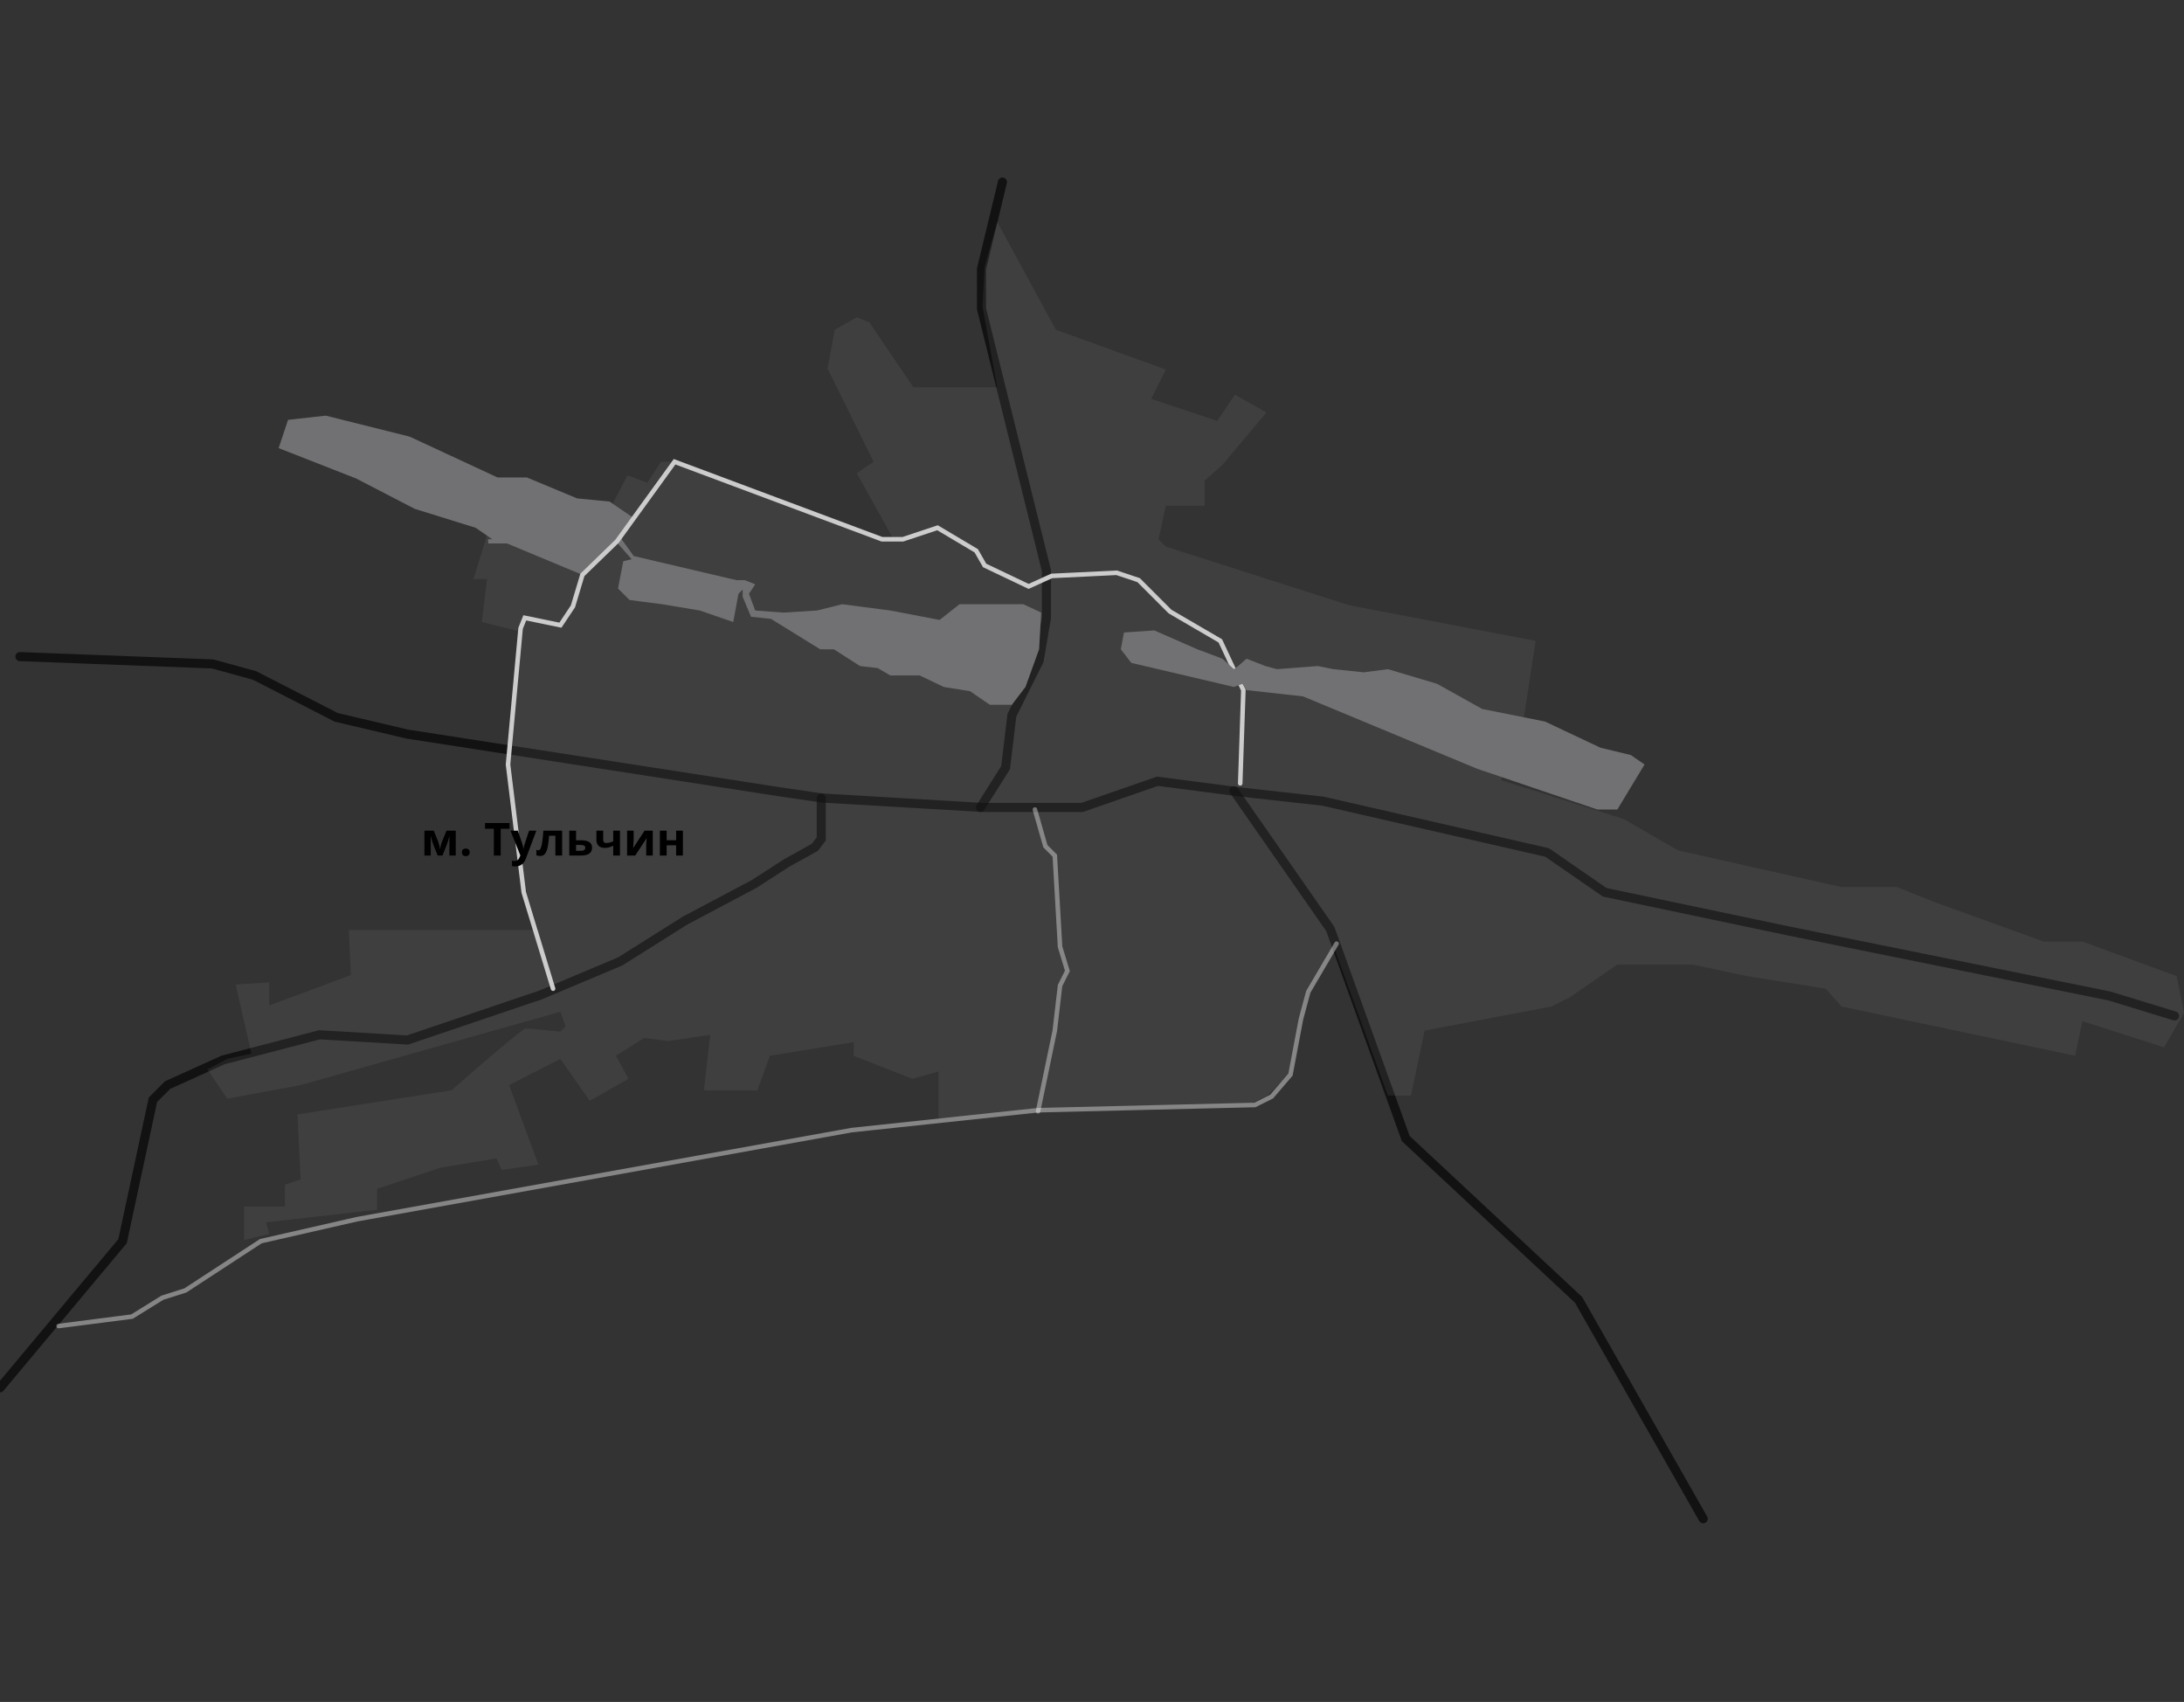 <svg width="960" height="748" viewBox="0 0 960 748" fill="none" xmlns="http://www.w3.org/2000/svg">
<rect x="0" y="0" width="960" height="748" fill="#333333" stroke="none"/>
<g clip-path="url(#clip0_249_520)">
<path d="M360.978 350.733V368.69L358.216 372.374L345.784 379.28L331.511 388.489L301.122 404.604L272.576 422.561L237.583 437.295L179.108 457.093L140.432 454.791L98.072 465.841L73.669 476.892L67.223 483.338L53.87 545.496L0 609.956" stroke="black" stroke-opacity="0.64" stroke-width="4" stroke-linecap="round"/>
<path d="M8.748 288.576L93.468 291.799L111.885 296.864L147.798 315.281L179.108 322.648L342.561 347.972L361.439 350.734L431.885 354.878H475.626L508.777 343.368L544.23 347.972L581.525 352.116L680.057 374.677L705.381 392.173L786.417 409.209L927.309 437.756L955.856 446.504" stroke="black" stroke-opacity="0.64" stroke-width="4" stroke-linecap="round"/>
<path d="M440.634 80L431.425 118.216V135.712L459.972 250.82V271.54L456.749 290.417L444.778 314.36L442.015 337.381L430.965 354.878" stroke="black" stroke-opacity="0.64" stroke-width="4" stroke-linecap="round"/>
<path d="M542.389 347.511L584.748 408.288L617.899 500.374L693.871 571.281L748.662 667.511" stroke="black" stroke-opacity="0.64" stroke-width="4" stroke-linecap="round"/>
<path d="M454.906 355.799L459.511 371.914L463.654 376.058L465.957 416.115L469.18 426.705L465.957 433.151L463.654 452.95L456.288 488.403" stroke="white" stroke-opacity="0.4" stroke-width="2" stroke-linecap="round"/>
<path d="M25.783 582.791L58.013 578.647L71.366 570.359L81.495 567.136L114.647 545.496L157.006 535.827L374.33 496.69L456.287 487.942L551.596 485.64L558.963 481.956L567.251 472.287L571.855 447.884L575.078 435.913L587.51 414.733" stroke="white" stroke-opacity="0.4" stroke-width="2" stroke-linecap="round"/>
<path d="M99.914 465.381L91.166 469.985L99.914 482.877L132.144 476.892L246.331 444.662L248.634 451.108L246.331 453.41C241.881 452.949 232.611 452.028 231.137 452.028C229.664 452.028 208.73 470.139 198.447 479.194L130.763 489.784L132.144 518.331L125.238 520.633V530.302H107.281V545.036L118.331 542.273L116.95 537.208L165.756 531.683V522.474L193.382 513.266L218.245 509.122L220.547 514.187L236.662 511.885L223.77 476.892L246.331 465.381L259.224 483.798L276.26 474.129L270.734 464L283.166 456.172L293.756 457.554L312.173 454.791L309.411 479.194H332.893L338.418 464L375.252 458.014V464L401.037 474.129L412.547 470.906V491.626L455.828 488.403L548.375 485.64L557.123 481.496L567.713 470.906L573.698 438.216L586.59 417.036L610.073 481.496H620.202L626.188 452.949L681.9 442.359L690.188 438.216L710.907 423.942H744.058L768.001 429.007L802.533 434.532L809.439 442.359L912.116 464L915.339 448.805L951.252 460.316L960.001 445.122L956.778 429.007L915.339 413.813H898.303L849.957 396.316L833.842 389.87H809.439L737.612 373.755L713.67 359.942L659.799 342.906L669.929 314.82L674.993 281.669L593.037 266.014L512.461 240.23L509.238 237.007L512.461 222.273H529.497V211.223L537.324 204.316L556.662 181.295L542.849 173.467L535.022 184.978L506.015 175.309L512.461 162.417L464.116 144.921L438.331 97.496L432.806 117.295L431.885 134.791L438.331 170.244H401.497L382.159 141.698L376.634 139.395L366.965 144.921L363.742 161.957L384.001 202.935L376.634 208L392.749 237.007L386.303 236.086L294.677 202.935H290.533L284.547 212.144L275.799 208.921L269.353 221.352L277.641 226.877L255.08 252.201L214.101 235.165L208.116 254.503H214.101L211.799 273.381L228.375 277.525L223.77 336.921L230.216 388.489L236.662 408.748H153.324L154.245 428.546L118.331 441.899V431.769L103.598 432.69L110.504 463.079L99.914 465.381Z" fill="#9A9A9A" fill-opacity="0.12"/>
<path d="M126.618 184.518L122.475 196.95L156.547 210.303L182.331 223.655L209.036 231.943L216.403 237.008H214.561V238.849H222.849L256 252.662L270.734 237.929L277.64 245.756L273.957 246.677L271.654 258.648L276.719 263.713L290.993 265.554L307.568 268.317L322.302 273.382L324.604 260.95L326.446 259.108V262.331L330.129 271.08L338.877 272L360.518 285.353H366.503L378.014 292.72L385.842 293.641L391.367 296.864H404.259L414.849 301.929L426.359 303.77L435.108 309.756H444.777L450.762 301.929L456.748 285.353L457.669 269.238L449.842 265.554H421.755L413.007 272.461L391.367 268.317L370.187 265.554L359.136 268.317L344.403 269.238L331.971 268.317L329.208 260.95L331.971 256.806L327.367 254.965H323.683L278.561 244.375L272.575 236.087L276.719 230.101L278.101 227.339L267.971 220.432L253.698 219.051L231.597 209.842H218.705L180.029 191.885L143.194 182.677L126.618 184.518Z" fill="#717072"/>
<path d="M243.107 434.533L230.215 392.173L223.309 336L228.834 276.144L230.676 271.54L246.33 274.763L251.855 266.475L255.999 252.662L271.193 237.928L296.517 202.936L387.683 237.007H396.891L412.086 231.943L429.122 242.072L432.805 248.518L452.143 257.727L462.273 253.123L490.819 251.741L500.488 254.964L514.301 268.777L536.402 281.669L546.532 303.31L545.15 344.288" stroke="#CCCCCC" stroke-width="2" stroke-linecap="round"/>
<path d="M492.662 285.352L494.043 277.985L507.396 277.064L526.274 285.352L537.324 289.496L542.389 294.1L544.23 292.719L547.914 289.496L556.202 292.719L561.266 294.1L579.223 292.719L586.13 294.1L599.482 295.482L610.072 294.1L631.712 300.546L651.511 311.597L679.137 317.122L703.54 328.633L716.892 331.856L722.878 336L710.907 355.798H702.159L649.209 337.841L572.777 306.072L547.914 303.309L546.072 300.546L542.389 301.928L497.266 291.338L492.662 285.352Z" fill="#717072"/>
<path d="M200.322 376H197.539V367.396L197.383 368.002C197.031 369.376 196.715 370.414 196.436 371.117L194.502 376H192.383L190.42 371.078C190.14 370.362 189.84 369.356 189.521 368.061L189.336 367.396V376H186.562V365.082H190.664L192.539 369.74C192.734 370.242 192.913 370.818 193.076 371.469C193.245 372.12 193.359 372.676 193.418 373.139C193.633 372.162 193.799 371.462 193.916 371.039C194.04 370.609 194.173 370.215 194.316 369.857C194.46 369.499 195.107 367.908 196.26 365.082H200.322V376ZM203.037 374.604C203.037 374.057 203.184 373.643 203.477 373.363C203.77 373.083 204.196 372.943 204.756 372.943C205.296 372.943 205.713 373.087 206.006 373.373C206.305 373.66 206.455 374.07 206.455 374.604C206.455 375.118 206.305 375.525 206.006 375.824C205.706 376.117 205.29 376.264 204.756 376.264C204.209 376.264 203.786 376.12 203.486 375.834C203.187 375.541 203.037 375.131 203.037 374.604ZM220.098 376H217.07V364.242H213.193V361.723H223.975V364.242H220.098V376ZM224.375 365.082H227.637L229.697 371.225C229.873 371.758 229.993 372.39 230.059 373.119H230.117C230.189 372.449 230.329 371.817 230.537 371.225L232.559 365.082H235.752L231.133 377.396C230.71 378.536 230.104 379.389 229.316 379.955C228.535 380.521 227.62 380.805 226.572 380.805C226.058 380.805 225.553 380.749 225.059 380.639V378.275C225.417 378.36 225.807 378.402 226.23 378.402C226.758 378.402 227.217 378.24 227.607 377.914C228.005 377.595 228.314 377.11 228.535 376.459L228.711 375.922L224.375 365.082ZM247.1 376H244.121V367.318H241.377C241.169 369.76 240.915 371.583 240.615 372.787C240.316 373.985 239.915 374.854 239.414 375.395C238.919 375.928 238.268 376.195 237.461 376.195C236.771 376.195 236.204 376.091 235.762 375.883V373.5C236.081 373.63 236.4 373.695 236.719 373.695C237.09 373.695 237.399 373.428 237.646 372.895C237.9 372.361 238.125 371.472 238.32 370.229C238.522 368.979 238.695 367.263 238.838 365.082H247.1V376ZM253.213 369.301H255.312C256.992 369.301 258.236 369.568 259.043 370.102C259.85 370.635 260.254 371.443 260.254 372.523C260.254 374.841 258.646 376 255.43 376H250.234V365.082H253.213V369.301ZM257.275 372.562C257.275 372.139 257.106 371.833 256.768 371.645C256.429 371.456 255.924 371.361 255.254 371.361H253.213V373.939H255.293C256.615 373.939 257.275 373.48 257.275 372.562ZM265.137 365.082V369.076C265.137 370.027 265.576 370.502 266.455 370.502C267.028 370.502 267.559 370.437 268.047 370.307C268.542 370.176 269.04 370.007 269.541 369.799V365.082H272.52V376H269.541V371.664C268.851 372.029 268.21 372.286 267.617 372.436C267.025 372.585 266.452 372.66 265.898 372.66C264.707 372.66 263.786 372.357 263.135 371.752C262.484 371.14 262.158 370.271 262.158 369.145V365.082H265.137ZM278.525 365.082V369.398C278.525 369.854 278.451 370.967 278.301 372.738L283.34 365.082H286.924V376H284.043V371.645C284.043 370.87 284.108 369.776 284.238 368.363L279.219 376H275.645V365.082H278.525ZM293.037 365.082V369.281H297.197V365.082H300.176V376H297.197V371.498H293.037V376H290.059V365.082H293.037Z" fill="black"/>
</g>
<defs>
<clipPath id="clip0_249_520">
<rect width="960" height="748" fill="white"/>
</clipPath>
</defs>
</svg>
